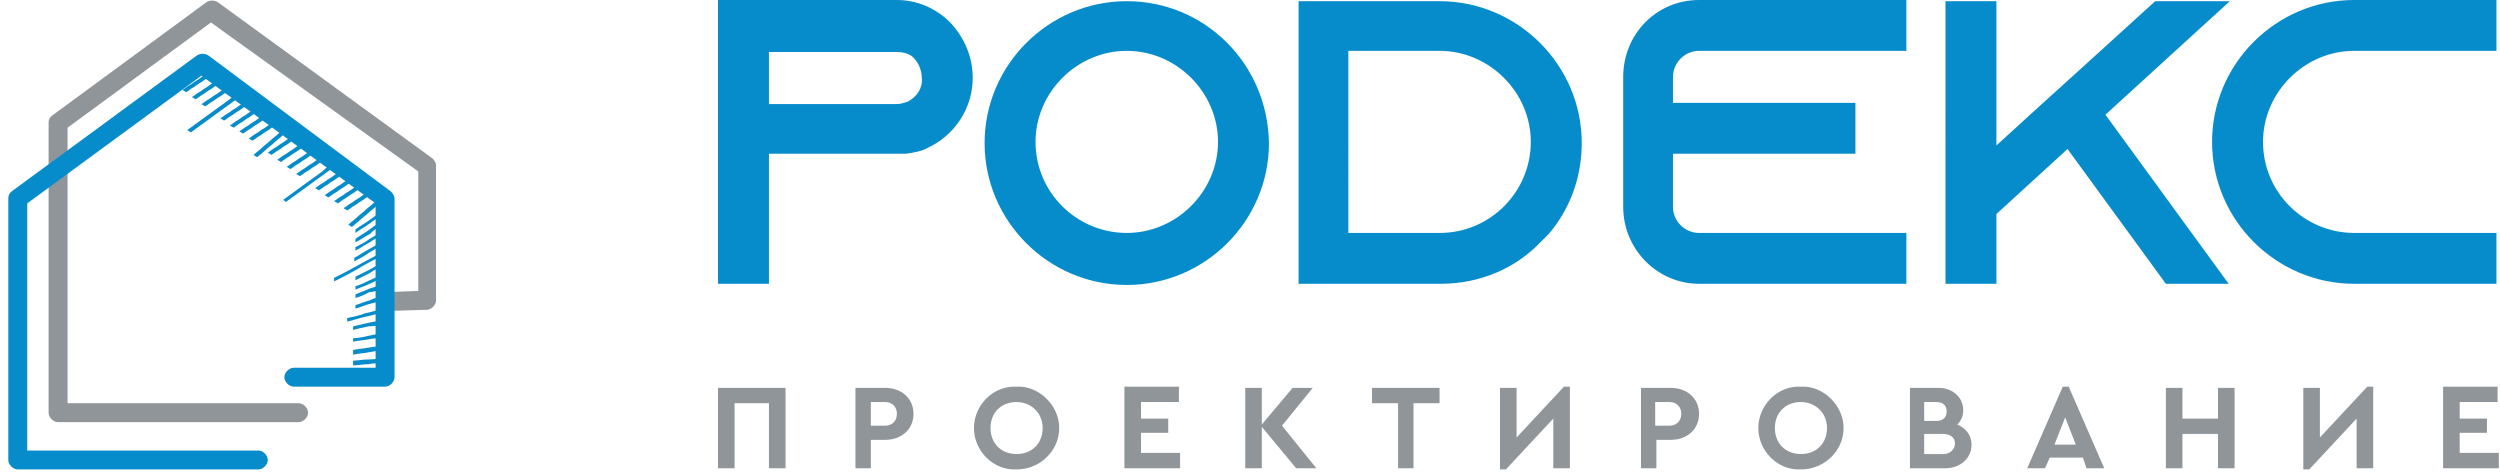 <svg width="148" height="28" fill="none" xmlns="http://www.w3.org/2000/svg"><g clip-path="url(#clip0)"><path d="M17.677 23.87c.28 0 .561.28.561.56s-.28.56-.561.56H3.438c-.28 0-.561-.28-.561-.56V7.28c0-.21.07-.35.28-.49l9.05-6.65c.21-.14.49-.14.701 0l12.696 9.24c.14.14.21.28.21.42v7.98c0 .28-.28.56-.56.56l-2.315.07a.553.553 0 01-.561-.56c0-.28.21-.56.56-.56l1.824-.07v-7.07L12.486 1.33 4 7.56v16.31h13.678z" fill="#90959A"/><path d="M15.292 26.67c.28 0 .561.28.561.56s-.28.56-.56.56H1.052c-.28 0-.56-.28-.56-.56V11.76c0-.21.07-.35.28-.49l10.872-7.98c.21-.14.49-.14.701 0l10.802 8.05c.14.14.21.28.21.42v10.57c0 .28-.28.56-.56.56h-5.402c-.28 0-.56-.28-.56-.56s.28-.56.56-.56h4.84v-9.73l-10.31-7.56-10.312 7.56v14.63h13.678z" fill="#068CCB"/><path fill-rule="evenodd" clip-rule="evenodd" d="M14.17 5.46c.07.07.14.07.21.14-.28.21-.49.35-.771.56-.28.21-.491.35-.772.56-.28.21-.49.35-.771.56-.28.21-.491.35-.772.56-.07-.07-.14-.07-.21-.14.28-.21.49-.35.771-.56.28-.21.491-.35.772-.56.28-.21.49-.35.771-.56.28-.21.562-.42.772-.56zm.561.42c.07.07.14.07.21.14-.14.07-.28.21-.42.28-.14.07-.28.21-.421.28-.14.07-.28.21-.421.28-.14.07-.28.21-.42.28-.071-.07-.141-.07-.211-.14.14-.07.28-.21.42-.28.14-.07.281-.21.421-.28.14-.07.28-.21.421-.28.14-.07.28-.21.421-.28zm.561.42c.07.07.14.07.21.14-.14.07-.28.21-.42.28-.14.07-.28.21-.421.28-.14.07-.28.21-.42.28-.141.07-.281.21-.422.28-.07-.07-.14-.07-.21-.14.14-.07.28-.21.42-.28.14-.07.281-.21.421-.28.14-.07.281-.21.421-.28.14-.14.28-.21.421-.28zm.561.35c.07.07.14.07.21.14-.14.07-.28.21-.42.28-.14.07-.28.21-.421.28-.14.07-.28.21-.42.28-.141.07-.281.21-.422.28-.07-.07-.14-.07-.21-.14.14-.07.28-.21.42-.28.141-.07.281-.21.422-.28.14-.07.28-.21.42-.28.14-.07.281-.14.421-.28zm.562.42c.07.07.14.07.21.14-.14.07-.28.21-.421.28-.14.07-.28.21-.42.28-.141.07-.281.21-.422.28-.14.07-.28.21-.42.28-.07-.07-.14-.07-.211-.14.14-.07.28-.21.42-.28.141-.07.281-.21.422-.28.14-.07.28-.21.42-.28.14-.07.281-.14.421-.28zm.561.42c.07.07.14.07.21.14-.14.14-.35.28-.491.42-.14.14-.35.28-.491.42-.14.14-.35.28-.491.42-.14.14-.35.28-.491.42-.07-.07-.14-.07-.21-.14.14-.14.35-.28.49-.42.14-.14.351-.28.492-.42.14-.14.35-.28.49-.42.14-.14.351-.28.492-.42zm-5.051-3.71c.07.07.14.07.21.14-.14.07-.28.21-.42.28-.14.07-.28.21-.42.28-.141.07-.281.21-.422.28-.14.07-.28.21-.42.28-.07-.07-.14-.07-.211-.14.14-.07.28-.21.42-.28.141-.07.281-.21.422-.28.14-.07.28-.21.42-.28.14-.07.281-.14.421-.28zm.561.42c.07.07.14.07.21.14-.14.07-.28.21-.42.28-.14.07-.28.21-.42.28-.141.07-.281.21-.422.28-.14.07-.28.21-.42.28-.07-.07-.14-.07-.21-.14.14-.07.28-.21.42-.28.14-.07.28-.21.42-.28.141-.07.281-.21.422-.28.14-.07.28-.21.42-.28zm.562.42c.07.07.14.07.21.14-.14.07-.28.21-.42.28-.141.07-.281.21-.422.28-.14.07-.28.21-.42.28-.14.07-.281.21-.421.28-.07-.07-.14-.07-.21-.14.14-.07.28-.21.42-.28.14-.07.28-.21.42-.28.141-.07.281-.21.422-.28.14-.07.28-.21.42-.28zm.561.42c.07.07.14.07.21.14-.14.07-.28.21-.42.28-.14.07-.281.21-.421.28-.14.07-.281.21-.421.28-.14.07-.28.21-.421.28-.07-.07-.14-.07-.21-.14.14-.07.28-.21.42-.28.14-.07.28-.21.421-.28.14-.07.28-.21.42-.28.141-.07.282-.21.422-.28zm3.928 2.87c.07.07.14.07.21.14-.14.07-.28.21-.42.28-.141.07-.281.21-.422.28-.14.07-.28.21-.42.28-.14.07-.281.21-.421.28-.07-.07-.14-.07-.21-.14.14-.07.28-.21.42-.28.14-.07.28-.21.421-.28.14-.07.28-.21.42-.28.141-.07.282-.14.422-.28zm.561.42c.07.07.14.07.21.14-.14.07-.28.21-.42.28-.14.07-.281.21-.421.28-.14.07-.281.21-.421.28-.14.07-.28.21-.421.28-.07-.07-.14-.07-.21-.14.14-.07.28-.21.42-.28.14-.07.28-.21.421-.28.14-.07.28-.21.421-.28.14-.07.28-.14.42-.28zm.561.42c.07.07.14.07.21.14-.14.07-.28.21-.42.28-.14.07-.281.21-.421.28-.14.07-.28.21-.421.28-.14.07-.28.21-.421.28-.07-.07-.14-.07-.21-.14.14-.07.28-.21.42-.28.14-.07.281-.21.421-.28.14-.07.28-.21.421-.28.14-.07.28-.21.421-.28zm.561.42c.07.07.14.07.21.14-.14.07-.28.21-.42.28-.14.07-.28.21-.421.28-.14.07-.28.21-.421.28-.14.07-.28.21-.42.28-.071-.07-.141-.07-.211-.14.14-.07.28-.21.42-.28.14-.07.281-.21.421-.28.14-.07.281-.21.421-.28.14-.07.28-.21.421-.28zm.561.42c.07.07.14.07.21.14-.28.21-.49.35-.77.56-.281.21-.492.35-.772.56-.281.21-.491.35-.772.56-.28.21-.491.35-.771.56 0-.07-.07-.07-.14-.14.28-.21.49-.35.77-.56.281-.21.492-.35.772-.56.28-.21.491-.35.772-.56.21-.21.49-.42.701-.56zm.561.42c.07.07.14.07.21.14-.14.07-.28.21-.42.28-.14.07-.28.21-.42.28-.141.07-.281.21-.422.28-.14.07-.28.21-.42.28-.07-.07-.14-.07-.211-.14.14-.07.28-.21.42-.28.141-.07.281-.21.422-.28.14-.07.28-.21.42-.28.14-.07.281-.21.421-.28zm.562.42c.07.07.14.07.21.14-.14.07-.28.21-.42.28-.141.07-.281.21-.422.28-.14.07-.28.21-.42.28-.14.07-.281.21-.421.28-.07-.07-.14-.07-.21-.14.14-.07.28-.21.42-.28.14-.07.28-.21.42-.28.141-.07.281-.21.422-.28.14-.14.28-.21.42-.28zm.561.35c.07.07.14.07.21.14-.14.07-.28.21-.42.28-.141.07-.281.21-.422.28-.14.07-.28.21-.42.28-.14.07-.281.21-.421.28-.07-.07-.14-.07-.21-.14.14-.07.28-.21.42-.28.14-.07.28-.21.421-.28.14-.07.28-.21.42-.28.141-.07.281-.14.422-.28zm.561.42c.07.07.14.07.21.14-.14.07-.28.21-.42.28-.14.07-.281.21-.421.28-.14.07-.281.21-.421.28-.14.07-.28.21-.421.28-.07-.07-.14-.07-.21-.14.14-.07.28-.21.42-.28.14-.07.28-.21.421-.28.14-.07.28-.21.421-.28.14-.07.28-.14.42-.28zm.561.42c.07.07.14.07.21.14-.14.14-.35.28-.49.42-.14.14-.351.28-.492.42-.14.14-.35.28-.49.42-.14.14-.351.28-.492.42-.07-.07-.14-.07-.21-.14.14-.14.35-.28.491-.42.14-.14.35-.28.491-.42.14-.14.35-.28.491-.42.14-.14.35-.28.491-.42zm.28 10.64v-.28c-.7 0-1.332 0-1.893.07-.491 0-.982 0-1.473.07v.21h1.473c.56 0 1.192-.07 1.893-.07zm0-.77v-.28c-.35 0-.7.07-1.052.07-.35 0-.63.07-.911.07v.28c.28 0 .63-.07.911-.07.351-.07.702-.07 1.052-.07zm0-.77v-.28c-.35.07-.7.07-1.052.14-.35.07-.63.07-.911.14V21c.28-.07.56-.07.911-.14s.702-.14 1.052-.14zm0-.77v-.28l-1.052.21c-.28.07-.63.14-.911.14v.21c.28-.07.56-.07.911-.14s.702-.07 1.052-.14zm0-.77v-.28l-1.052.21c-.28.07-.63.14-.911.21v.21c.28-.07.56-.14.911-.21.351 0 .702-.07 1.052-.14zm0-.7v-.28c-.42.14-.911.28-1.262.35-.35.14-.701.21-1.052.28v.21c.35-.07.701-.21 1.052-.28.35-.07.771-.21 1.262-.28zm0-.77v-.28c-.35.14-.7.21-.982.35-.28.07-.56.21-.841.28v.21c.28-.07.561-.21.841-.28.281-.07.632-.14.982-.28zm0-.7v-.28c-.35.14-.7.28-.982.35-.28.14-.56.21-.841.35v.21c.28-.07.561-.21.841-.35.281 0 .632-.14.982-.28zm0-.63v-.21c-.35.14-.7.28-.982.42-.28.14-.56.28-.841.35v.21c.28-.14.561-.21.841-.35.281-.14.632-.28.982-.42zm0-.7v-.21c-.35.14-.63.28-.982.49l-.841.42v.21l.841-.42c.281-.21.632-.35.982-.49zm-.07-.63v-.21c-.63.35-1.192.63-1.683.91-.491.28-.912.49-1.333.7v.21c.421-.21.842-.42 1.333-.7.561-.35 1.122-.63 1.683-.91zm0-.63v-.21c-.35.21-.63.35-.982.56-.28.14-.56.35-.841.49v.21c.28-.14.56-.28.841-.49.351-.21.702-.42.982-.56zm0-.63v-.21c-.35.21-.63.42-.912.56-.28.21-.56.35-.841.49v.21c.28-.14.561-.35.841-.49.281-.21.632-.35.912-.56zm0-.63v-.21c-.35.21-.63.42-.912.63-.28.21-.56.35-.841.56v.21c.28-.14.561-.35.841-.49.281-.28.632-.49.912-.7zm0-.56v-.21c-.35.21-.63.42-.912.63-.28.21-.56.35-.841.56v.21c.28-.21.561-.35.841-.56.281-.21.632-.42.912-.63z" fill="#068CCB"/><path d="M42.506 27.72h.982v-3.85h2.034v3.85h.982v-4.76h-3.998v4.76zm8.066 0h.982v-1.68h.842c.982 0 1.683-.63 1.683-1.54s-.701-1.54-1.683-1.54h-1.754v4.76h-.07zm.982-2.52v-1.4h.842c.42 0 .701.28.701.7 0 .42-.28.7-.701.7h-.842zm6.103.14c0 1.33 1.122 2.52 2.525 2.45 1.402 0 2.525-1.12 2.525-2.45s-1.193-2.52-2.525-2.45c-1.403-.07-2.525 1.12-2.525 2.45zm4.068 0c0 .91-.632 1.54-1.543 1.54-.912 0-1.543-.63-1.543-1.54s.63-1.54 1.543-1.54c.841 0 1.543.63 1.543 1.54zm4.84 2.38h3.296v-.91h-2.314v-1.19h1.613v-.84h-1.613v-.98h2.244v-.91h-3.226v4.83zm11.363 0l-2.034-2.52 1.823-2.24h-1.192L74.7 25.13v-2.17h-.982v4.76h.982v-2.45l2.034 2.45h1.193zm4.77 0h.981v-3.85h1.543v-.91h-3.998v.91h1.543v3.85h-.07zm9.89-4.83l-2.806 3.01v-2.94H88.8v4.83h.35l2.806-3.01v2.94h.982v-4.83h-.35zm4.489 4.83h.981v-1.68h.842c.982 0 1.684-.63 1.684-1.54s-.702-1.54-1.684-1.54h-1.753v4.76h-.07zm.911-2.52v-1.4h.842c.42 0 .701.28.701.7 0 .42-.28.7-.701.7h-.842zm6.103.14c0 1.33 1.122 2.52 2.525 2.45 1.403 0 2.525-1.12 2.525-2.45s-1.192-2.52-2.525-2.45c-1.403-.07-2.525 1.12-2.525 2.45zm4.068 0c0 .91-.631 1.54-1.543 1.54-.912 0-1.543-.63-1.543-1.54s.631-1.54 1.543-1.54c.842 0 1.543.63 1.543 1.54zm8.557.98c0-.56-.35-.98-.841-1.19.21-.21.35-.49.35-.84 0-.77-.631-1.33-1.473-1.33h-1.683v4.76h2.104c.842 0 1.543-.56 1.543-1.4zm-2.104-2.52c.421 0 .631.21.631.56 0 .35-.21.56-.631.56h-.701V23.8h.701zm1.122 2.45c0 .35-.28.63-.701.63h-1.122v-1.19h1.122c.421 0 .701.21.701.56zm7.786 1.47h1.052l-2.104-4.83h-.351l-2.104 4.83h1.052l.281-.63h1.964l.21.63zm-.631-1.4h-1.263l.632-1.61.631 1.61zm5.331 1.4h.982v-2.03h2.104v2.03h.982v-4.76h-.982v1.82h-2.104v-1.82h-.982v4.76zm11.924-4.83l-2.806 3.01v-2.94h-.982v4.83h.351l2.805-3.01v2.94h.982v-4.83h-.35zm4.489 4.83h3.297v-.91h-2.315v-1.19h1.613v-.84h-1.613v-.98h2.244v-.91h-3.226v4.83z" fill="#90959A"/><path d="M56.254 1.33C55.412.49 54.29 0 53.097 0H42.506v16.8h3.016V9.1h8.136c.421-.07.912-.14 1.263-.35 1.543-.7 2.665-2.31 2.665-4.13 0-1.26-.49-2.38-1.332-3.29zm-2.525 4.69c-.21.07-.421.14-.632.14h-7.575V3.08h7.575c.561 0 .912.21 1.053.42.14.14.42.56.42 1.12.07.56-.28 1.12-.841 1.4zM66.705.07c-4.63 0-8.417 3.78-8.417 8.4 0 4.62 3.788 8.4 8.417 8.4 4.63 0 8.417-3.78 8.417-8.4-.07-4.69-3.788-8.4-8.417-8.4zm0 13.72c-2.946 0-5.401-2.38-5.401-5.39 0-2.94 2.455-5.39 5.4-5.39 2.947 0 5.402 2.45 5.402 5.39 0 2.94-2.455 5.39-5.401 5.39zM76.876.07V16.8h8.417c2.314 0 4.418-.91 5.891-2.45l.492-.49c1.262-1.47 1.963-3.36 1.963-5.39 0-4.62-3.787-8.4-8.417-8.4h-8.346zm2.945 2.94h5.401c2.946 0 5.401 2.45 5.401 5.39 0 2.94-2.384 5.39-5.4 5.39h-5.401V3.01zm20.763 0h12.274V0h-12.274c-2.526 0-4.49 2.03-4.49 4.55v7.7c0 2.52 2.035 4.55 4.49 4.55h12.274v-3.01h-12.274c-.842 0-1.544-.7-1.544-1.54V9.1h10.802V6.09H99.04V4.55c0-.84.702-1.54 1.544-1.54zM132.007.07h-4.419l-4.699 4.27-2.245 2.03-2.455 2.24V.07h-3.016V16.8h3.016v-4.13l4.209-3.85 5.822 7.98h3.717l-7.295-10.01 7.365-6.72z" fill="#068CCB"/><path d="M139.372 3.01h8.417V0h-8.417c-4.629 0-8.417 3.78-8.417 8.4 0 4.62 3.788 8.4 8.417 8.4h8.417v-3.01h-8.417c-2.946 0-5.401-2.38-5.401-5.39 0-2.94 2.455-5.39 5.401-5.39z" fill="#068CCB"/></g><defs><clipPath id="clip0"><path fill="#fff" d="M0 0h148v28H0z"/></clipPath></defs></svg>